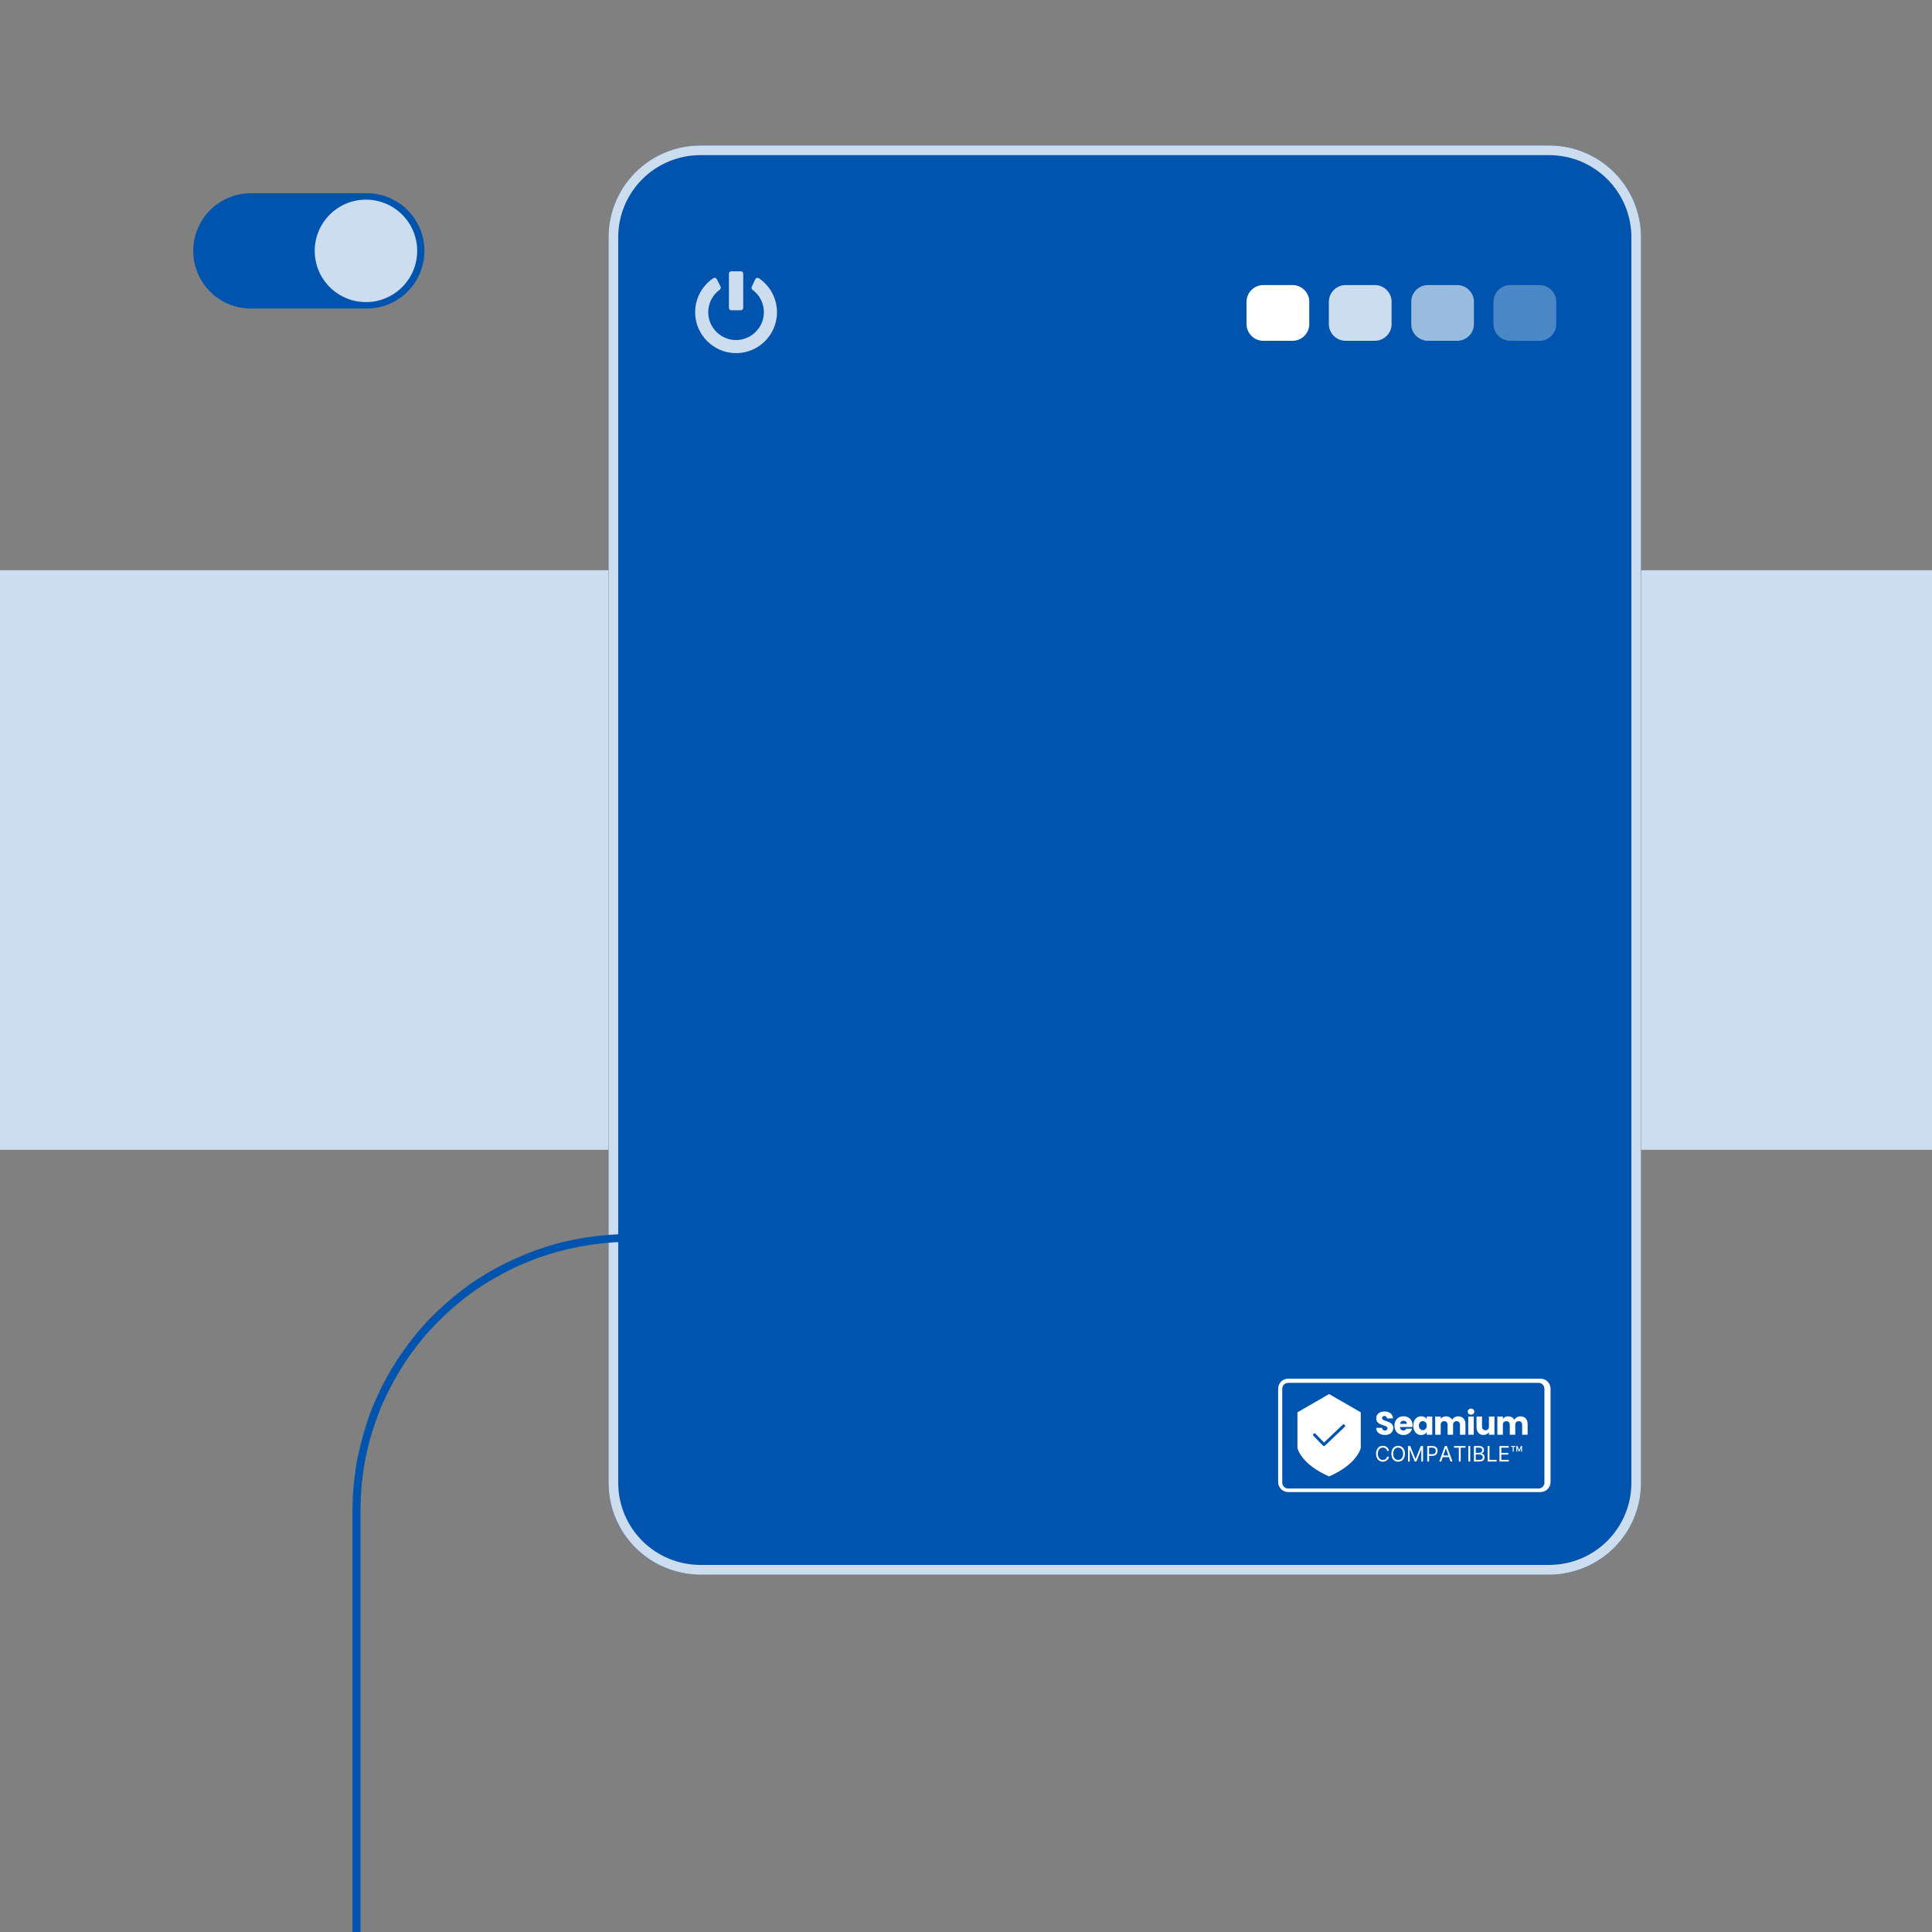 <svg xmlns="http://www.w3.org/2000/svg" xmlns:xlink="http://www.w3.org/1999/xlink" width="800" zoomAndPan="magnify" viewBox="0 0 600 600" height="800" preserveAspectRatio="xMidYMid meet" version="1.2"><rect x="0" y="0" width="600" height="600" fill="#808080" stroke="none"/><defs><clipPath id="0660eda431"><path d="M 0 177.094 L 600 177.094 L 600 357.094 L 0 357.094 Z M 0 177.094 "/></clipPath><clipPath id="1ee8e00259"><path d="M -13.551 177.094 L 613.551 177.094 C 621.109 177.094 628.359 180.098 633.703 185.441 C 639.051 190.785 642.051 198.035 642.051 205.594 L 642.051 328.594 C 642.051 336.152 639.051 343.402 633.703 348.746 C 628.359 354.094 621.109 357.094 613.551 357.094 L -13.551 357.094 C -21.109 357.094 -28.359 354.094 -33.703 348.746 C -39.051 343.402 -42.051 336.152 -42.051 328.594 L -42.051 205.594 C -42.051 198.035 -39.051 190.785 -33.703 185.441 C -28.359 180.098 -21.109 177.094 -13.551 177.094 Z M -13.551 177.094 "/></clipPath><clipPath id="bbb0a6dc6a"><path d="M 188.992 45.18 L 509.652 45.18 L 509.652 489 L 188.992 489 Z M 188.992 45.18 "/></clipPath><clipPath id="10586303cc"><path d="M 217.492 45.18 L 481.152 45.18 C 488.711 45.18 495.957 48.184 501.305 53.527 C 506.648 58.871 509.652 66.121 509.652 73.68 L 509.652 460.508 C 509.652 468.066 506.648 475.316 501.305 480.66 C 495.957 486.008 488.711 489.008 481.152 489.008 L 217.492 489.008 C 209.934 489.008 202.684 486.008 197.34 480.66 C 191.996 475.316 188.992 468.066 188.992 460.508 L 188.992 73.68 C 188.992 66.121 191.996 58.871 197.34 53.527 C 202.684 48.184 209.934 45.18 217.492 45.18 Z M 217.492 45.18 "/></clipPath><clipPath id="08c7c7783f"><path d="M 188.992 45.184 L 509.992 45.184 L 509.992 489 L 188.992 489 Z M 188.992 45.184 "/></clipPath><clipPath id="4509bee3c9"><path d="M 217.492 45.184 L 481.141 45.184 C 488.699 45.184 495.949 48.188 501.293 53.531 C 506.637 58.875 509.641 66.125 509.641 73.684 L 509.641 460.5 C 509.641 468.059 506.637 475.309 501.293 480.652 C 495.949 485.996 488.699 489 481.141 489 L 217.492 489 C 209.934 489 202.684 485.996 197.34 480.652 C 191.996 475.309 188.992 468.059 188.992 460.5 L 188.992 73.684 C 188.992 66.125 191.996 58.875 197.34 53.531 C 202.684 48.188 209.934 45.184 217.492 45.184 Z M 217.492 45.184 "/></clipPath><clipPath id="34147f75a1"><path d="M 396.941 428.16 L 481.543 428.16 L 481.543 463.371 L 396.941 463.371 Z M 396.941 428.16 "/></clipPath><clipPath id="11bcb56cab"><path d="M 481.543 431.293 L 481.543 460.238 C 481.543 461.969 480.156 463.371 478.445 463.371 L 400.039 463.371 C 398.328 463.371 396.941 461.969 396.941 460.238 L 396.941 431.293 C 396.941 429.562 398.328 428.16 400.039 428.16 L 478.445 428.16 C 480.156 428.16 481.543 429.562 481.543 431.293 Z M 481.543 431.293 "/></clipPath><clipPath id="c8068157ed"><path d="M 402.91 432.902 L 422.574 432.902 L 422.574 458.547 L 402.91 458.547 Z M 402.91 432.902 "/></clipPath><clipPath id="bb4643ac09"><path d="M 109.32 383.18 L 349 383.18 L 349 600 L 109.32 600 Z M 109.32 383.18 "/></clipPath><clipPath id="bd383c2bd9"><path d="M 387.113 88.523 L 406.668 88.523 L 406.668 105.844 L 387.113 105.844 Z M 387.113 88.523 "/></clipPath><clipPath id="2a27f6ad5f"><path d="M 392.363 88.523 L 401.371 88.523 C 404.27 88.523 406.621 90.875 406.621 93.773 L 406.621 100.594 C 406.621 103.496 404.27 105.844 401.371 105.844 L 392.363 105.844 C 389.465 105.844 387.113 103.496 387.113 100.594 L 387.113 93.773 C 387.113 90.875 389.465 88.523 392.363 88.523 Z M 392.363 88.523 "/></clipPath><filter x="0%" y="0%" width="100%" filterUnits="objectBoundingBox" id="8fcb703571" height="100%"><feColorMatrix values="0 0 0 0 1 0 0 0 0 1 0 0 0 0 1 0 0 0 1 0" type="matrix" in="SourceGraphic"/></filter><clipPath id="fe02c71c26"><path d="M 0.68 0.523 L 20.234 0.523 L 20.234 17.844 L 0.68 17.844 Z M 0.68 0.523 "/></clipPath><clipPath id="9398685126"><path d="M 5.93 0.523 L 14.938 0.523 C 17.84 0.523 20.188 2.875 20.188 5.773 L 20.188 12.594 C 20.188 15.496 17.84 17.844 14.938 17.844 L 5.93 17.844 C 3.031 17.844 0.68 15.496 0.68 12.594 L 0.68 5.773 C 0.68 2.875 3.031 0.523 5.93 0.523 Z M 5.93 0.523 "/></clipPath><clipPath id="43a5a39220"><rect x="0" width="21" y="0" height="19"/></clipPath><clipPath id="d04d015127"><path d="M 0.246 0.523 L 19.801 0.523 L 19.801 17.844 L 0.246 17.844 Z M 0.246 0.523 "/></clipPath><clipPath id="95a3e656ab"><path d="M 5.496 0.523 L 14.504 0.523 C 17.406 0.523 19.754 2.875 19.754 5.773 L 19.754 12.594 C 19.754 15.496 17.406 17.844 14.504 17.844 L 5.496 17.844 C 2.598 17.844 0.246 15.496 0.246 12.594 L 0.246 5.773 C 0.246 2.875 2.598 0.523 5.496 0.523 Z M 5.496 0.523 "/></clipPath><clipPath id="733f93a321"><rect x="0" width="20" y="0" height="19"/></clipPath><clipPath id="5e8530b169"><path d="M 0.812 0.523 L 20.367 0.523 L 20.367 17.844 L 0.812 17.844 Z M 0.812 0.523 "/></clipPath><clipPath id="b4ee307362"><path d="M 6.062 0.523 L 15.074 0.523 C 17.973 0.523 20.324 2.875 20.324 5.773 L 20.324 12.594 C 20.324 15.496 17.973 17.844 15.074 17.844 L 6.062 17.844 C 3.164 17.844 0.812 15.496 0.812 12.594 L 0.812 5.773 C 0.812 2.875 3.164 0.523 6.062 0.523 Z M 6.062 0.523 "/></clipPath><clipPath id="f80bd2192f"><rect x="0" width="21" y="0" height="19"/></clipPath><clipPath id="30597280aa"><path d="M 215.836 86 L 242 86 L 242 109.754 L 215.836 109.754 Z M 215.836 86 "/></clipPath><clipPath id="bd3af8fdac"><path d="M 226 84.254 L 231 84.254 L 231 97 L 226 97 Z M 226 84.254 "/></clipPath></defs><g id="7bb9fbd69f"><g clip-rule="nonzero" clip-path="url(#0660eda431)"><g clip-rule="nonzero" clip-path="url(#1ee8e00259)"><path style=" stroke:none;fill-rule:nonzero;fill:#ccddef;fill-opacity:1;" d="M -42.051 177.094 L 642.09 177.094 L 642.09 357.094 L -42.051 357.094 Z M -42.051 177.094 "/></g></g><g clip-rule="nonzero" clip-path="url(#bbb0a6dc6a)"><g clip-rule="nonzero" clip-path="url(#10586303cc)"><path style=" stroke:none;fill-rule:nonzero;fill:#0054ad;fill-opacity:1;" d="M 188.992 45.18 L 509.652 45.18 L 509.652 488.59 L 188.992 488.59 Z M 188.992 45.18 "/></g></g><g clip-rule="nonzero" clip-path="url(#08c7c7783f)"><g clip-rule="nonzero" clip-path="url(#4509bee3c9)"><path style="fill:none;stroke-width:8;stroke-linecap:butt;stroke-linejoin:miter;stroke:#ccddef;stroke-opacity:1;stroke-miterlimit:4;" d="M 37.999 -0.001 L 389.531 -0.001 C 399.609 -0.001 409.276 4.004 416.401 11.129 C 423.526 18.254 427.531 27.921 427.531 37.999 L 427.531 553.754 C 427.531 563.832 423.526 573.499 416.401 580.624 C 409.276 587.749 399.609 591.754 389.531 591.754 L 37.999 591.754 C 27.921 591.754 18.255 587.749 11.13 580.624 C 4.005 573.499 -0.001 563.832 -0.001 553.754 L -0.001 37.999 C -0.001 27.921 4.005 18.254 11.13 11.129 C 18.255 4.004 27.921 -0.001 37.999 -0.001 Z M 37.999 -0.001 " transform="matrix(0.75,0,0,0.75,188.993,45.184)"/></g></g><g clip-rule="nonzero" clip-path="url(#34147f75a1)"><g clip-rule="nonzero" clip-path="url(#11bcb56cab)"><path style="fill:none;stroke-width:62;stroke-linecap:butt;stroke-linejoin:miter;stroke:#ffffff;stroke-opacity:1;stroke-miterlimit:4;" d="M 2047.967 74.967 L 2047.967 768.012 C 2047.967 809.446 2014.399 843.022 1972.983 843.022 L 75.01 843.022 C 33.594 843.022 0.025 809.446 0.025 768.012 L 0.025 74.967 C 0.025 33.534 33.594 -0.043 75.01 -0.043 L 1972.983 -0.043 C 2014.399 -0.043 2047.967 33.534 2047.967 74.967 Z M 2047.967 74.967 " transform="matrix(0.041,0,0,0.042,396.94,428.162)"/></g></g><g clip-rule="nonzero" clip-path="url(#c8068157ed)"><path style=" stroke:none;fill-rule:nonzero;fill:#ffffff;fill-opacity:1;" d="M 422.598 449.691 L 422.598 438.613 L 412.762 432.934 L 402.93 438.613 L 402.93 449.691 C 403.023 450.109 404.25 454.777 412.762 458.523 C 421.262 454.781 422.5 450.121 422.598 449.691 Z M 417.605 443.141 L 411.48 448.961 C 411.395 449.043 411.281 449.082 411.172 449.082 C 411.055 449.082 410.934 449.039 410.848 448.945 L 407.906 445.914 C 407.73 445.73 407.734 445.441 407.914 445.262 C 408.094 445.086 408.379 445.09 408.555 445.27 L 411.184 447.984 L 416.984 442.473 C 417.164 442.297 417.453 442.305 417.625 442.492 C 417.797 442.676 417.789 442.965 417.605 443.141 Z M 417.605 443.141 "/></g><path style=" stroke:none;fill-rule:nonzero;fill:#ffffff;fill-opacity:1;" d="M 430.129 445.645 C 429.613 445.645 429.152 445.562 428.746 445.391 C 428.34 445.223 428.012 444.973 427.77 444.645 C 427.527 444.312 427.398 443.914 427.387 443.445 L 429.207 443.445 C 429.234 443.711 429.324 443.91 429.477 444.051 C 429.633 444.188 429.832 444.258 430.078 444.258 C 430.332 444.258 430.531 444.199 430.68 444.082 C 430.824 443.965 430.898 443.797 430.898 443.59 C 430.898 443.414 430.84 443.266 430.723 443.152 C 430.605 443.039 430.461 442.941 430.293 442.871 C 430.121 442.797 429.879 442.711 429.566 442.617 C 429.113 442.473 428.742 442.332 428.453 442.191 C 428.168 442.051 427.922 441.84 427.715 441.562 C 427.508 441.285 427.406 440.922 427.406 440.477 C 427.406 439.816 427.641 439.297 428.117 438.922 C 428.59 438.547 429.207 438.359 429.969 438.359 C 430.742 438.359 431.367 438.547 431.84 438.922 C 432.312 439.297 432.566 439.82 432.602 440.488 L 430.746 440.488 C 430.734 440.258 430.648 440.078 430.496 439.945 C 430.344 439.812 430.148 439.746 429.906 439.746 C 429.699 439.746 429.531 439.805 429.406 439.914 C 429.281 440.027 429.219 440.188 429.219 440.398 C 429.219 440.625 429.324 440.805 429.535 440.934 C 429.75 441.062 430.086 441.199 430.539 441.348 C 430.992 441.504 431.359 441.652 431.645 441.793 C 431.93 441.938 432.172 442.141 432.379 442.414 C 432.586 442.684 432.691 443.031 432.691 443.457 C 432.691 443.863 432.59 444.23 432.387 444.562 C 432.18 444.895 431.887 445.156 431.5 445.352 C 431.113 445.547 430.656 445.645 430.129 445.645 Z M 430.129 445.645 "/><path style=" stroke:none;fill-rule:nonzero;fill:#ffffff;fill-opacity:1;" d="M 438.676 442.656 C 438.676 442.816 438.664 442.988 438.645 443.164 L 434.773 443.164 C 434.797 443.516 434.91 443.785 435.105 443.969 C 435.305 444.152 435.547 444.246 435.832 444.246 C 436.262 444.246 436.559 444.066 436.723 443.699 L 438.547 443.699 C 438.453 444.074 438.281 444.406 438.039 444.703 C 437.797 445 437.488 445.234 437.121 445.402 C 436.754 445.57 436.348 445.656 435.895 445.656 C 435.344 445.656 434.855 445.539 434.43 445.301 C 434.004 445.066 433.672 444.727 433.43 444.289 C 433.188 443.848 433.07 443.336 433.07 442.746 C 433.07 442.16 433.188 441.645 433.426 441.207 C 433.664 440.77 433.996 440.43 434.422 440.191 C 434.848 439.957 435.34 439.84 435.895 439.84 C 436.434 439.84 436.914 439.953 437.336 440.184 C 437.754 440.414 438.082 440.742 438.32 441.164 C 438.559 441.59 438.676 442.09 438.676 442.656 Z M 436.922 442.199 C 436.922 441.902 436.824 441.668 436.621 441.492 C 436.422 441.316 436.172 441.227 435.875 441.227 C 435.586 441.227 435.344 441.312 435.148 441.48 C 434.949 441.648 434.828 441.891 434.781 442.199 Z M 436.922 442.199 "/><path style=" stroke:none;fill-rule:nonzero;fill:#ffffff;fill-opacity:1;" d="M 438.906 442.738 C 438.906 442.156 439.012 441.645 439.23 441.207 C 439.449 440.77 439.742 440.43 440.117 440.191 C 440.488 439.957 440.906 439.84 441.367 439.84 C 441.762 439.84 442.105 439.918 442.402 440.082 C 442.703 440.242 442.93 440.457 443.09 440.719 L 443.09 439.918 L 444.801 439.918 L 444.801 445.574 L 443.09 445.574 L 443.09 444.773 C 442.922 445.039 442.691 445.25 442.391 445.414 C 442.098 445.574 441.75 445.656 441.359 445.656 C 440.902 445.656 440.488 445.535 440.117 445.297 C 439.742 445.059 439.449 444.715 439.23 444.273 C 439.012 443.832 438.906 443.32 438.906 442.738 Z M 443.09 442.746 C 443.09 442.312 442.973 441.973 442.734 441.723 C 442.496 441.473 442.211 441.348 441.871 441.348 C 441.527 441.348 441.238 441.473 441.004 441.719 C 440.766 441.965 440.648 442.305 440.648 442.738 C 440.648 443.168 440.766 443.512 441.004 443.766 C 441.238 444.02 441.527 444.145 441.871 444.145 C 442.211 444.145 442.496 444.02 442.734 443.773 C 442.973 443.523 443.09 443.18 443.09 442.746 Z M 443.09 442.746 "/><path style=" stroke:none;fill-rule:nonzero;fill:#ffffff;fill-opacity:1;" d="M 452.84 439.859 C 453.531 439.859 454.082 440.07 454.492 440.5 C 454.902 440.922 455.109 441.516 455.109 442.273 L 455.109 445.574 L 453.41 445.574 L 453.41 442.504 C 453.41 442.141 453.312 441.859 453.125 441.66 C 452.934 441.457 452.672 441.359 452.34 441.359 C 452.004 441.359 451.742 441.457 451.551 441.66 C 451.363 441.859 451.266 442.141 451.266 442.504 L 451.266 445.574 L 449.566 445.574 L 449.566 442.504 C 449.566 442.141 449.473 441.859 449.281 441.66 C 449.09 441.457 448.828 441.359 448.492 441.359 C 448.16 441.359 447.898 441.457 447.707 441.66 C 447.52 441.859 447.422 442.141 447.422 442.504 L 447.422 445.574 L 445.711 445.574 L 445.711 439.918 L 447.422 439.918 L 447.422 440.629 C 447.598 440.395 447.824 440.207 448.102 440.066 C 448.383 439.926 448.703 439.859 449.055 439.859 C 449.477 439.859 449.852 439.949 450.18 440.133 C 450.512 440.316 450.77 440.574 450.957 440.914 C 451.148 440.602 451.414 440.348 451.746 440.152 C 452.082 439.957 452.445 439.859 452.84 439.859 Z M 452.84 439.859 "/><path style=" stroke:none;fill-rule:nonzero;fill:#ffffff;fill-opacity:1;" d="M 456.84 439.332 C 456.539 439.332 456.293 439.242 456.105 439.062 C 455.914 438.887 455.82 438.664 455.82 438.398 C 455.82 438.129 455.914 437.906 456.105 437.727 C 456.293 437.547 456.539 437.457 456.84 437.457 C 457.137 437.457 457.375 437.547 457.566 437.727 C 457.758 437.906 457.855 438.129 457.855 438.398 C 457.855 438.664 457.758 438.887 457.566 439.062 C 457.375 439.242 457.137 439.332 456.84 439.332 Z M 457.691 439.918 L 457.691 445.574 L 455.98 445.574 L 455.98 439.918 Z M 457.691 439.918 "/><path style=" stroke:none;fill-rule:nonzero;fill:#ffffff;fill-opacity:1;" d="M 464.117 439.918 L 464.117 445.574 L 462.406 445.574 L 462.406 444.805 C 462.234 445.055 462 445.254 461.699 445.406 C 461.402 445.559 461.074 445.637 460.715 445.637 C 460.289 445.637 459.91 445.539 459.582 445.348 C 459.258 445.156 459.004 444.879 458.824 444.512 C 458.641 444.148 458.551 443.719 458.551 443.223 L 458.551 439.918 L 460.254 439.918 L 460.254 442.992 C 460.254 443.367 460.352 443.664 460.547 443.871 C 460.738 444.082 461 444.188 461.324 444.188 C 461.66 444.188 461.922 444.082 462.117 443.871 C 462.309 443.664 462.406 443.367 462.406 442.992 L 462.406 439.918 Z M 464.117 439.918 "/><path style=" stroke:none;fill-rule:nonzero;fill:#ffffff;fill-opacity:1;" d="M 472.148 439.859 C 472.84 439.859 473.391 440.07 473.801 440.5 C 474.211 440.922 474.418 441.516 474.418 442.273 L 474.418 445.574 L 472.715 445.574 L 472.715 442.504 C 472.715 442.141 472.621 441.859 472.43 441.66 C 472.242 441.457 471.98 441.359 471.645 441.359 C 471.312 441.359 471.051 441.457 470.859 441.66 C 470.668 441.859 470.574 442.141 470.574 442.504 L 470.574 445.574 L 468.875 445.574 L 468.875 442.504 C 468.875 442.141 468.777 441.859 468.586 441.66 C 468.398 441.457 468.133 441.359 467.801 441.359 C 467.469 441.359 467.207 441.457 467.016 441.66 C 466.824 441.859 466.73 442.141 466.73 442.504 L 466.73 445.574 L 465.02 445.574 L 465.02 439.918 L 466.73 439.918 L 466.73 440.629 C 466.902 440.395 467.129 440.207 467.41 440.066 C 467.691 439.926 468.008 439.859 468.363 439.859 C 468.781 439.859 469.156 439.949 469.488 440.133 C 469.82 440.316 470.078 440.574 470.262 440.914 C 470.457 440.602 470.719 440.348 471.055 440.152 C 471.387 439.957 471.754 439.859 472.148 439.859 Z M 472.148 439.859 "/><path style=" stroke:none;fill-rule:nonzero;fill:#ffffff;fill-opacity:1;" d="M 431.363 450.574 L 430.789 450.574 C 430.742 450.355 430.652 450.168 430.52 450.016 C 430.391 449.863 430.23 449.746 430.043 449.668 C 429.859 449.59 429.66 449.551 429.453 449.551 C 429.164 449.551 428.902 449.625 428.668 449.773 C 428.438 449.918 428.25 450.137 428.113 450.422 C 427.977 450.711 427.91 451.062 427.91 451.477 C 427.91 451.895 427.977 452.246 428.113 452.531 C 428.25 452.816 428.438 453.035 428.668 453.184 C 428.902 453.328 429.164 453.402 429.453 453.402 C 429.66 453.402 429.859 453.363 430.043 453.285 C 430.23 453.207 430.391 453.094 430.52 452.941 C 430.652 452.789 430.742 452.602 430.789 452.379 L 431.363 452.379 C 431.305 452.707 431.188 452.988 431.004 453.223 C 430.824 453.457 430.598 453.637 430.332 453.762 C 430.062 453.887 429.77 453.949 429.453 453.949 C 429.047 453.949 428.684 453.848 428.367 453.648 C 428.055 453.445 427.805 453.16 427.621 452.793 C 427.441 452.422 427.352 451.984 427.352 451.477 C 427.352 450.969 427.441 450.531 427.621 450.164 C 427.805 449.793 428.055 449.508 428.367 449.309 C 428.684 449.105 429.047 449.008 429.453 449.008 C 429.77 449.008 430.062 449.07 430.332 449.195 C 430.598 449.316 430.824 449.496 431.004 449.73 C 431.188 449.965 431.305 450.246 431.363 450.574 Z M 431.363 450.574 "/><path style=" stroke:none;fill-rule:nonzero;fill:#ffffff;fill-opacity:1;" d="M 436.309 451.477 C 436.309 451.984 436.219 452.422 436.035 452.793 C 435.855 453.16 435.605 453.445 435.289 453.648 C 434.973 453.848 434.613 453.949 434.207 453.949 C 433.801 453.949 433.441 453.848 433.125 453.648 C 432.809 453.445 432.562 453.16 432.379 452.793 C 432.199 452.422 432.109 451.984 432.109 451.477 C 432.109 450.969 432.199 450.531 432.379 450.164 C 432.562 449.793 432.809 449.508 433.125 449.309 C 433.441 449.105 433.801 449.008 434.207 449.008 C 434.613 449.008 434.973 449.105 435.289 449.309 C 435.605 449.508 435.855 449.793 436.035 450.164 C 436.219 450.531 436.309 450.969 436.309 451.477 Z M 435.75 451.477 C 435.75 451.062 435.684 450.711 435.543 450.422 C 435.406 450.137 435.223 449.918 434.988 449.773 C 434.758 449.625 434.496 449.551 434.207 449.551 C 433.918 449.551 433.66 449.625 433.426 449.773 C 433.191 449.918 433.008 450.137 432.871 450.422 C 432.734 450.711 432.664 451.062 432.664 451.477 C 432.664 451.895 432.734 452.246 432.871 452.531 C 433.008 452.816 433.191 453.035 433.426 453.184 C 433.66 453.328 433.918 453.402 434.207 453.402 C 434.496 453.402 434.758 453.328 434.988 453.184 C 435.223 453.035 435.406 452.816 435.543 452.531 C 435.684 452.246 435.75 451.895 435.75 451.477 Z M 435.75 451.477 "/><path style=" stroke:none;fill-rule:nonzero;fill:#ffffff;fill-opacity:1;" d="M 437.273 449.074 L 437.961 449.074 L 439.578 453.066 L 439.633 453.066 L 441.25 449.074 L 441.938 449.074 L 441.938 453.883 L 441.398 453.883 L 441.398 450.227 L 441.352 450.227 L 439.867 453.883 L 439.344 453.883 L 437.859 450.227 L 437.812 450.227 L 437.812 453.883 L 437.273 453.883 Z M 437.273 449.074 "/><path style=" stroke:none;fill-rule:nonzero;fill:#ffffff;fill-opacity:1;" d="M 443.238 453.883 L 443.238 449.074 L 444.848 449.074 C 445.219 449.074 445.523 449.141 445.762 449.277 C 446 449.41 446.176 449.594 446.289 449.824 C 446.406 450.055 446.461 450.312 446.461 450.594 C 446.461 450.879 446.406 451.137 446.293 451.367 C 446.18 451.598 446.004 451.781 445.766 451.922 C 445.527 452.059 445.227 452.125 444.855 452.125 L 443.812 452.125 L 443.812 453.883 Z M 443.812 451.609 L 444.836 451.609 C 445.219 451.609 445.492 451.512 445.652 451.316 C 445.812 451.125 445.895 450.883 445.895 450.594 C 445.895 450.305 445.812 450.066 445.652 449.875 C 445.488 449.684 445.215 449.59 444.828 449.59 L 443.812 449.59 Z M 443.812 451.609 "/><path style=" stroke:none;fill-rule:nonzero;fill:#ffffff;fill-opacity:1;" d="M 447.586 453.883 L 446.98 453.883 L 448.73 449.074 L 449.324 449.074 L 451.07 453.883 L 450.469 453.883 L 449.988 452.52 L 448.066 452.52 Z M 448.246 452.004 L 449.809 452.004 L 449.047 449.832 L 449.008 449.832 Z M 448.246 452.004 "/><path style=" stroke:none;fill-rule:nonzero;fill:#ffffff;fill-opacity:1;" d="M 451.555 449.59 L 451.555 449.074 L 455.121 449.074 L 455.121 449.59 L 453.625 449.59 L 453.625 453.883 L 453.051 453.883 L 453.051 449.59 Z M 451.555 449.59 "/><path style=" stroke:none;fill-rule:nonzero;fill:#ffffff;fill-opacity:1;" d="M 456.012 449.074 L 456.59 449.074 L 456.59 453.883 L 456.012 453.883 Z M 456.012 449.074 "/><path style=" stroke:none;fill-rule:nonzero;fill:#ffffff;fill-opacity:1;" d="M 457.742 453.883 L 457.742 449.074 L 459.406 449.074 C 459.734 449.074 460.008 449.129 460.223 449.246 C 460.438 449.359 460.598 449.516 460.703 449.707 C 460.809 449.902 460.863 450.113 460.863 450.352 C 460.863 450.559 460.828 450.727 460.754 450.863 C 460.684 450.996 460.59 451.102 460.473 451.18 C 460.355 451.262 460.227 451.316 460.094 451.355 L 460.094 451.402 C 460.238 451.41 460.383 451.465 460.531 451.559 C 460.676 451.652 460.801 451.785 460.898 451.961 C 461 452.137 461.047 452.352 461.047 452.605 C 461.047 452.848 460.996 453.062 460.887 453.254 C 460.777 453.449 460.605 453.602 460.371 453.715 C 460.141 453.824 459.836 453.883 459.461 453.883 Z M 458.316 453.367 L 459.461 453.367 C 459.836 453.367 460.102 453.293 460.262 453.145 C 460.422 452.996 460.5 452.816 460.5 452.605 C 460.5 452.441 460.461 452.293 460.379 452.152 C 460.297 452.016 460.18 451.902 460.027 451.82 C 459.875 451.734 459.695 451.695 459.488 451.695 L 458.316 451.695 Z M 458.316 451.188 L 459.387 451.188 C 459.645 451.188 459.867 451.109 460.043 450.957 C 460.223 450.805 460.312 450.605 460.312 450.352 C 460.312 450.141 460.242 449.961 460.098 449.812 C 459.949 449.664 459.719 449.59 459.406 449.59 L 458.316 449.59 Z M 458.316 451.188 "/><path style=" stroke:none;fill-rule:nonzero;fill:#ffffff;fill-opacity:1;" d="M 461.996 453.883 L 461.996 449.074 L 462.57 449.074 L 462.57 453.367 L 464.781 453.367 L 464.781 453.883 Z M 461.996 453.883 "/><path style=" stroke:none;fill-rule:nonzero;fill:#ffffff;fill-opacity:1;" d="M 465.676 453.883 L 465.676 449.074 L 468.547 449.074 L 468.547 449.59 L 466.25 449.59 L 466.25 451.215 L 468.398 451.215 L 468.398 451.73 L 466.25 451.73 L 466.25 453.367 L 468.582 453.367 L 468.582 453.883 Z M 465.676 453.883 "/><path style=" stroke:none;fill-rule:nonzero;fill:#ffffff;fill-opacity:1;" d="M 471.719 450.801 L 471.203 449.625 L 471.203 450.801 L 470.906 450.801 L 470.906 449.074 L 471.27 449.074 L 471.797 450.34 L 472.328 449.074 L 472.691 449.074 L 472.691 450.801 L 472.395 450.801 L 472.395 449.625 L 471.875 450.801 Z M 469.793 450.801 L 469.793 449.336 L 469.27 449.336 L 469.27 449.074 L 470.609 449.074 L 470.609 449.336 L 470.09 449.336 L 470.09 450.801 Z M 469.793 450.801 "/><g clip-rule="nonzero" clip-path="url(#bb4643ac09)"><path style=" stroke:none;fill-rule:nonzero;fill:#0054ad;fill-opacity:1;" d="M 347.551 383.195 C 346.188 383.195 344.824 383.195 343.453 383.195 C 339.773 383.195 336.09 383.195 332.402 383.195 C 326.938 383.195 321.484 383.195 316.023 383.195 C 309.367 383.195 302.699 383.195 296.043 383.195 C 288.77 383.195 281.5 383.195 274.234 383.195 C 266.848 383.195 259.461 383.195 252.074 383.195 C 245.23 383.195 238.387 383.195 231.551 383.195 C 225.75 383.195 219.945 383.195 214.145 383.195 C 209.977 383.195 205.805 383.195 201.633 383.195 C 199.664 383.195 197.688 383.16 195.715 383.195 C 195.629 383.195 195.547 383.195 195.457 383.195 C 190.984 383.305 186.562 383.598 182.145 384.285 C 177.902 384.945 173.715 385.879 169.613 387.18 C 165.32 388.551 161.148 390.266 157.102 392.25 C 153.324 394.113 149.617 396.262 146.168 398.684 C 142.453 401.297 138.984 404.227 135.688 407.348 C 132.594 410.27 129.719 413.504 127.16 416.91 C 124.484 420.465 122.055 424.164 119.922 428.074 C 117.863 431.871 116.047 435.793 114.613 439.867 C 113.113 444.109 111.949 448.395 111.031 452.797 C 110.594 454.883 110.336 457.004 110.074 459.113 C 109.828 461.227 109.621 463.328 109.551 465.449 C 109.516 466.617 109.496 467.777 109.469 468.945 C 109.469 470.309 109.469 471.672 109.469 473.027 C 109.469 476.695 109.469 480.367 109.469 484.051 C 109.469 489.496 109.469 494.938 109.469 500.383 C 109.469 507.031 109.469 513.672 109.469 520.32 C 109.469 527.574 109.469 534.82 109.469 542.074 C 109.469 549.441 109.469 556.812 109.469 564.184 C 109.469 571.008 109.469 577.836 109.469 584.652 C 109.469 590.438 109.469 596.227 109.469 602.012 C 109.469 606.172 109.469 610.336 109.469 614.496 C 109.469 616.465 109.434 618.438 109.469 620.395 C 109.469 620.484 109.469 620.566 109.469 620.656 C 109.469 622.25 111.949 622.25 111.949 620.656 C 111.949 619.293 111.949 617.93 111.949 616.574 C 111.949 612.902 111.949 609.23 111.949 605.551 C 111.949 600.105 111.949 594.66 111.949 589.215 C 111.949 582.566 111.949 575.926 111.949 569.281 C 111.949 562.027 111.949 554.781 111.949 547.527 C 111.949 540.156 111.949 532.785 111.949 525.418 C 111.949 518.59 111.949 511.766 111.949 504.945 C 111.949 499.164 111.949 493.371 111.949 487.586 C 111.949 483.426 111.949 479.266 111.949 475.102 C 111.949 473.133 111.984 471.164 111.949 469.203 C 111.949 469.113 111.949 469.031 111.949 468.945 C 112 466.672 112.09 464.426 112.223 462.152 C 112.285 461.094 112.445 460.051 112.57 459 C 112.605 458.723 112.633 458.445 112.668 458.18 C 112.68 458.145 112.68 458.109 112.68 458.082 C 112.766 457.449 112.855 456.824 112.945 456.191 C 113.543 452.02 114.566 447.859 115.852 443.848 C 116.555 441.648 117.383 439.48 118.211 437.316 C 118.238 437.254 118.273 437.176 118.309 437.121 C 118.293 437.156 118.266 437.199 118.23 437.254 C 118.328 437.102 118.383 436.914 118.453 436.754 C 118.766 436.059 119.066 435.367 119.379 434.672 C 119.809 433.715 120.281 432.789 120.754 431.855 C 122.633 428.121 124.746 424.484 127.16 421.062 C 127.836 420.102 128.586 419.191 129.254 418.227 C 129.27 418.203 129.297 418.176 129.316 418.148 C 129.52 417.891 129.727 417.641 129.93 417.383 C 130.375 416.828 130.812 416.277 131.258 415.723 C 132.559 414.109 133.996 412.605 135.43 411.109 C 136.82 409.656 138.262 408.258 139.777 406.938 C 140.562 406.25 141.336 405.547 142.148 404.887 C 142.703 404.434 143.262 403.988 143.816 403.531 C 144.055 403.336 144.305 403.141 144.547 402.945 C 144.562 402.926 144.574 402.926 144.59 402.91 C 145.562 402.242 146.488 401.484 147.449 400.805 C 148.387 400.148 149.367 399.539 150.32 398.906 C 152.059 397.766 153.902 396.77 155.723 395.762 C 157.477 394.789 159.27 393.883 161.113 393.09 C 161.809 392.785 162.492 392.492 163.188 392.188 C 163.348 392.117 163.52 392.062 163.672 391.984 C 163.09 392.285 163.645 392 163.82 391.93 C 164.836 391.527 165.852 391.094 166.887 390.719 C 171.129 389.203 175.461 388.027 179.871 387.18 C 180.859 386.992 181.859 386.824 182.855 386.672 C 183.426 386.582 184.008 386.512 184.566 386.406 C 184.594 386.406 184.621 386.395 184.641 386.395 C 184.969 386.359 185.309 386.324 185.637 386.289 C 187.742 386.066 189.859 385.816 191.973 385.762 C 193.133 385.727 194.289 385.711 195.449 385.684 C 196.812 385.684 198.176 385.684 199.547 385.684 C 203.23 385.684 206.91 385.684 210.598 385.684 C 216.062 385.684 221.516 385.684 226.977 385.684 C 233.637 385.684 240.301 385.684 246.957 385.684 C 254.23 385.684 261.5 385.684 268.766 385.684 C 276.152 385.684 283.539 385.684 290.926 385.684 C 297.773 385.684 304.617 385.684 311.449 385.684 C 317.254 385.684 323.055 385.684 328.855 385.684 C 333.027 385.684 337.195 385.684 341.367 385.684 C 343.336 385.684 345.316 385.719 347.285 385.684 C 347.375 385.684 347.453 385.684 347.543 385.684 C 349.137 385.676 349.148 383.195 347.551 383.195 Z M 347.551 383.195 "/></g><path style=" stroke:none;fill-rule:nonzero;fill:#0054ad;fill-opacity:1;" d="M 118.309 437.113 C 118.426 436.926 118.383 436.988 118.309 437.113 Z M 118.309 437.113 "/><g clip-rule="nonzero" clip-path="url(#bd383c2bd9)"><g clip-rule="nonzero" clip-path="url(#2a27f6ad5f)"><path style=" stroke:none;fill-rule:nonzero;fill:#ffffff;fill-opacity:1;" d="M 387.113 88.523 L 406.602 88.523 L 406.602 105.844 L 387.113 105.844 Z M 387.113 88.523 "/></g></g><g mask="url(#33a50c955e)" transform="matrix(1,0,0,1,412,88)"><g clip-path="url(#43a5a39220)"><g clip-rule="nonzero" clip-path="url(#fe02c71c26)"><g clip-rule="nonzero" clip-path="url(#9398685126)"><path style=" stroke:none;fill-rule:nonzero;fill:#ffffff;fill-opacity:1;" d="M 0.68 0.523 L 20.168 0.523 L 20.168 17.844 L 0.68 17.844 Z M 0.68 0.523 "/></g></g></g><mask id="33a50c955e"><g filter="url(#8fcb703571)"><rect x="0" width="600" y="0" height="600" style="fill:#000000;fill-opacity:0.8;stroke:none;"/></g></mask></g><g mask="url(#997b33ff47)" transform="matrix(1,0,0,1,438,88)"><g clip-path="url(#733f93a321)"><g clip-rule="nonzero" clip-path="url(#d04d015127)"><g clip-rule="nonzero" clip-path="url(#95a3e656ab)"><path style=" stroke:none;fill-rule:nonzero;fill:#ffffff;fill-opacity:1;" d="M 0.246 0.523 L 19.734 0.523 L 19.734 17.844 L 0.246 17.844 Z M 0.246 0.523 "/></g></g></g><mask id="997b33ff47"><g filter="url(#8fcb703571)"><rect x="0" width="600" y="0" height="600" style="fill:#000000;fill-opacity:0.6;stroke:none;"/></g></mask></g><g mask="url(#4796de6925)" transform="matrix(1,0,0,1,463,88)"><g clip-path="url(#f80bd2192f)"><g clip-rule="nonzero" clip-path="url(#5e8530b169)"><g clip-rule="nonzero" clip-path="url(#b4ee307362)"><path style=" stroke:none;fill-rule:nonzero;fill:#ffffff;fill-opacity:1;" d="M 0.812 0.523 L 20.301 0.523 L 20.301 17.844 L 0.812 17.844 Z M 0.812 0.523 "/></g></g></g><mask id="4796de6925"><g filter="url(#8fcb703571)"><rect x="0" width="600" y="0" height="600" style="fill:#000000;fill-opacity:0.3;stroke:none;"/></g></mask></g><g clip-rule="nonzero" clip-path="url(#30597280aa)"><path style=" stroke:none;fill-rule:nonzero;fill:#ccddef;fill-opacity:1;" d="M 235.691 86.418 C 235.594 86.355 235.492 86.312 235.379 86.297 C 235.266 86.277 235.156 86.285 235.043 86.316 C 234.934 86.348 234.836 86.398 234.75 86.473 C 234.664 86.547 234.594 86.637 234.547 86.742 L 233.477 89.055 C 233.398 89.227 233.383 89.398 233.426 89.578 C 233.473 89.758 233.57 89.902 233.723 90.012 C 234.289 90.43 234.797 90.91 235.246 91.453 C 235.695 91.996 236.074 92.586 236.379 93.219 C 236.684 93.855 236.906 94.516 237.051 95.207 C 237.195 95.895 237.25 96.594 237.223 97.297 C 237.055 101.824 233.336 105.492 228.801 105.598 C 227.879 105.621 226.98 105.5 226.098 105.23 C 225.215 104.965 224.395 104.57 223.641 104.039 C 222.887 103.512 222.23 102.879 221.68 102.141 C 221.129 101.402 220.703 100.598 220.41 99.727 C 220.113 98.852 219.965 97.957 219.957 97.035 C 219.949 96.113 220.086 95.211 220.367 94.336 C 220.645 93.457 221.055 92.645 221.598 91.898 C 222.137 91.152 222.781 90.508 223.527 89.969 C 223.684 89.855 223.781 89.707 223.828 89.52 C 223.871 89.336 223.852 89.156 223.766 88.984 L 222.625 86.723 C 222.574 86.621 222.508 86.535 222.418 86.465 C 222.332 86.395 222.234 86.344 222.125 86.316 C 222.02 86.289 221.906 86.281 221.797 86.301 C 221.688 86.32 221.586 86.359 221.492 86.422 C 220.629 87.004 219.852 87.68 219.156 88.449 C 218.457 89.223 217.867 90.066 217.379 90.98 C 216.887 91.898 216.52 92.859 216.266 93.867 C 216.012 94.875 215.887 95.898 215.883 96.938 C 215.871 103.859 221.488 109.574 228.414 109.672 C 229.094 109.68 229.77 109.637 230.441 109.535 C 231.113 109.438 231.777 109.285 232.426 109.082 C 233.074 108.875 233.699 108.621 234.309 108.316 C 234.918 108.008 235.496 107.656 236.047 107.258 C 236.598 106.859 237.113 106.418 237.594 105.938 C 238.074 105.457 238.512 104.938 238.91 104.387 C 239.309 103.836 239.656 103.254 239.961 102.645 C 240.266 102.035 240.52 101.406 240.723 100.758 C 240.926 100.109 241.078 99.449 241.172 98.773 C 241.27 98.102 241.312 97.426 241.301 96.746 C 241.289 96.066 241.223 95.391 241.105 94.719 C 240.984 94.051 240.812 93.395 240.586 92.754 C 240.359 92.113 240.086 91.492 239.762 90.895 C 239.438 90.297 239.066 89.73 238.652 89.191 C 238.234 88.652 237.777 88.152 237.281 87.684 C 236.785 87.219 236.254 86.797 235.691 86.418 Z M 235.691 86.418 "/></g><g clip-rule="nonzero" clip-path="url(#bd3af8fdac)"><path style=" stroke:none;fill-rule:nonzero;fill:#ccddef;fill-opacity:1;" d="M 227.109 84.254 L 230.078 84.254 C 230.281 84.254 230.457 84.324 230.598 84.469 C 230.742 84.613 230.816 84.785 230.816 84.988 L 230.816 95.609 C 230.816 95.812 230.742 95.988 230.598 96.129 C 230.457 96.273 230.281 96.344 230.078 96.348 L 227.109 96.348 C 226.906 96.344 226.73 96.273 226.59 96.129 C 226.445 95.988 226.371 95.812 226.371 95.609 L 226.371 84.988 C 226.371 84.785 226.445 84.613 226.59 84.469 C 226.73 84.324 226.906 84.254 227.109 84.254 Z M 227.109 84.254 "/></g><path style=" stroke:none;fill-rule:nonzero;fill:#0054ad;fill-opacity:1;" d="M 77.926 60 L 113.898 60 C 114.484 60 115.07 60.027 115.656 60.086 C 116.238 60.145 116.82 60.23 117.395 60.344 C 117.969 60.457 118.539 60.602 119.098 60.77 C 119.66 60.941 120.211 61.141 120.754 61.363 C 121.297 61.59 121.824 61.84 122.344 62.113 C 122.859 62.391 123.363 62.691 123.852 63.02 C 124.34 63.344 124.809 63.695 125.262 64.066 C 125.715 64.438 126.148 64.832 126.566 65.246 C 126.98 65.66 127.375 66.094 127.746 66.551 C 128.117 67.004 128.469 67.473 128.793 67.961 C 129.117 68.449 129.422 68.949 129.695 69.469 C 129.973 69.984 130.223 70.516 130.449 71.059 C 130.672 71.598 130.871 72.152 131.039 72.711 C 131.211 73.273 131.352 73.844 131.469 74.418 C 131.582 74.992 131.668 75.574 131.727 76.156 C 131.781 76.742 131.812 77.324 131.812 77.914 C 131.812 78.5 131.781 79.086 131.727 79.668 C 131.668 80.25 131.582 80.832 131.469 81.406 C 131.352 81.98 131.211 82.551 131.039 83.113 C 130.871 83.672 130.672 84.227 130.449 84.766 C 130.223 85.309 129.973 85.84 129.695 86.355 C 129.422 86.875 129.117 87.375 128.793 87.863 C 128.469 88.352 128.117 88.82 127.746 89.277 C 127.375 89.73 126.98 90.164 126.566 90.578 C 126.148 90.992 125.715 91.387 125.262 91.758 C 124.809 92.129 124.34 92.48 123.852 92.805 C 123.363 93.133 122.859 93.434 122.344 93.711 C 121.824 93.984 121.297 94.238 120.754 94.461 C 120.211 94.688 119.66 94.883 119.098 95.055 C 118.539 95.223 117.969 95.367 117.395 95.48 C 116.82 95.594 116.238 95.68 115.656 95.738 C 115.07 95.797 114.484 95.824 113.898 95.824 L 77.926 95.824 C 77.34 95.824 76.754 95.797 76.172 95.738 C 75.586 95.68 75.008 95.594 74.43 95.48 C 73.855 95.367 73.289 95.223 72.727 95.055 C 72.164 94.883 71.613 94.688 71.07 94.461 C 70.531 94.238 70 93.984 69.48 93.711 C 68.965 93.434 68.461 93.133 67.973 92.805 C 67.488 92.48 67.016 92.129 66.562 91.758 C 66.109 91.387 65.676 90.992 65.262 90.578 C 64.844 90.164 64.453 89.73 64.078 89.277 C 63.707 88.82 63.359 88.352 63.031 87.863 C 62.707 87.375 62.406 86.875 62.129 86.355 C 61.852 85.84 61.602 85.309 61.379 84.766 C 61.152 84.227 60.957 83.672 60.785 83.113 C 60.613 82.551 60.473 81.98 60.359 81.406 C 60.242 80.832 60.156 80.25 60.102 79.668 C 60.043 79.086 60.016 78.5 60.016 77.914 C 60.016 77.324 60.043 76.742 60.102 76.156 C 60.156 75.574 60.242 74.992 60.359 74.418 C 60.473 73.844 60.613 73.273 60.785 72.711 C 60.957 72.152 61.152 71.598 61.379 71.059 C 61.602 70.516 61.852 69.984 62.129 69.469 C 62.406 68.949 62.707 68.449 63.031 67.961 C 63.359 67.473 63.707 67.004 64.078 66.551 C 64.453 66.094 64.844 65.66 65.262 65.246 C 65.676 64.832 66.109 64.438 66.562 64.066 C 67.016 63.695 67.488 63.344 67.973 63.02 C 68.461 62.691 68.965 62.391 69.48 62.113 C 70 61.84 70.531 61.59 71.07 61.363 C 71.613 61.141 72.164 60.941 72.727 60.77 C 73.289 60.602 73.855 60.457 74.43 60.344 C 75.008 60.23 75.586 60.145 76.172 60.086 C 76.754 60.027 77.34 60 77.926 60 Z M 77.926 60 "/><path style=" stroke:none;fill-rule:nonzero;fill:#ccddef;fill-opacity:1;" d="M 113.648 62.004 C 104.863 62.004 97.738 69.125 97.738 77.914 C 97.738 86.699 104.863 93.82 113.648 93.82 C 122.434 93.82 129.559 86.699 129.559 77.914 C 129.559 69.125 122.434 62.004 113.648 62.004 Z M 113.648 62.004 "/></g></svg>